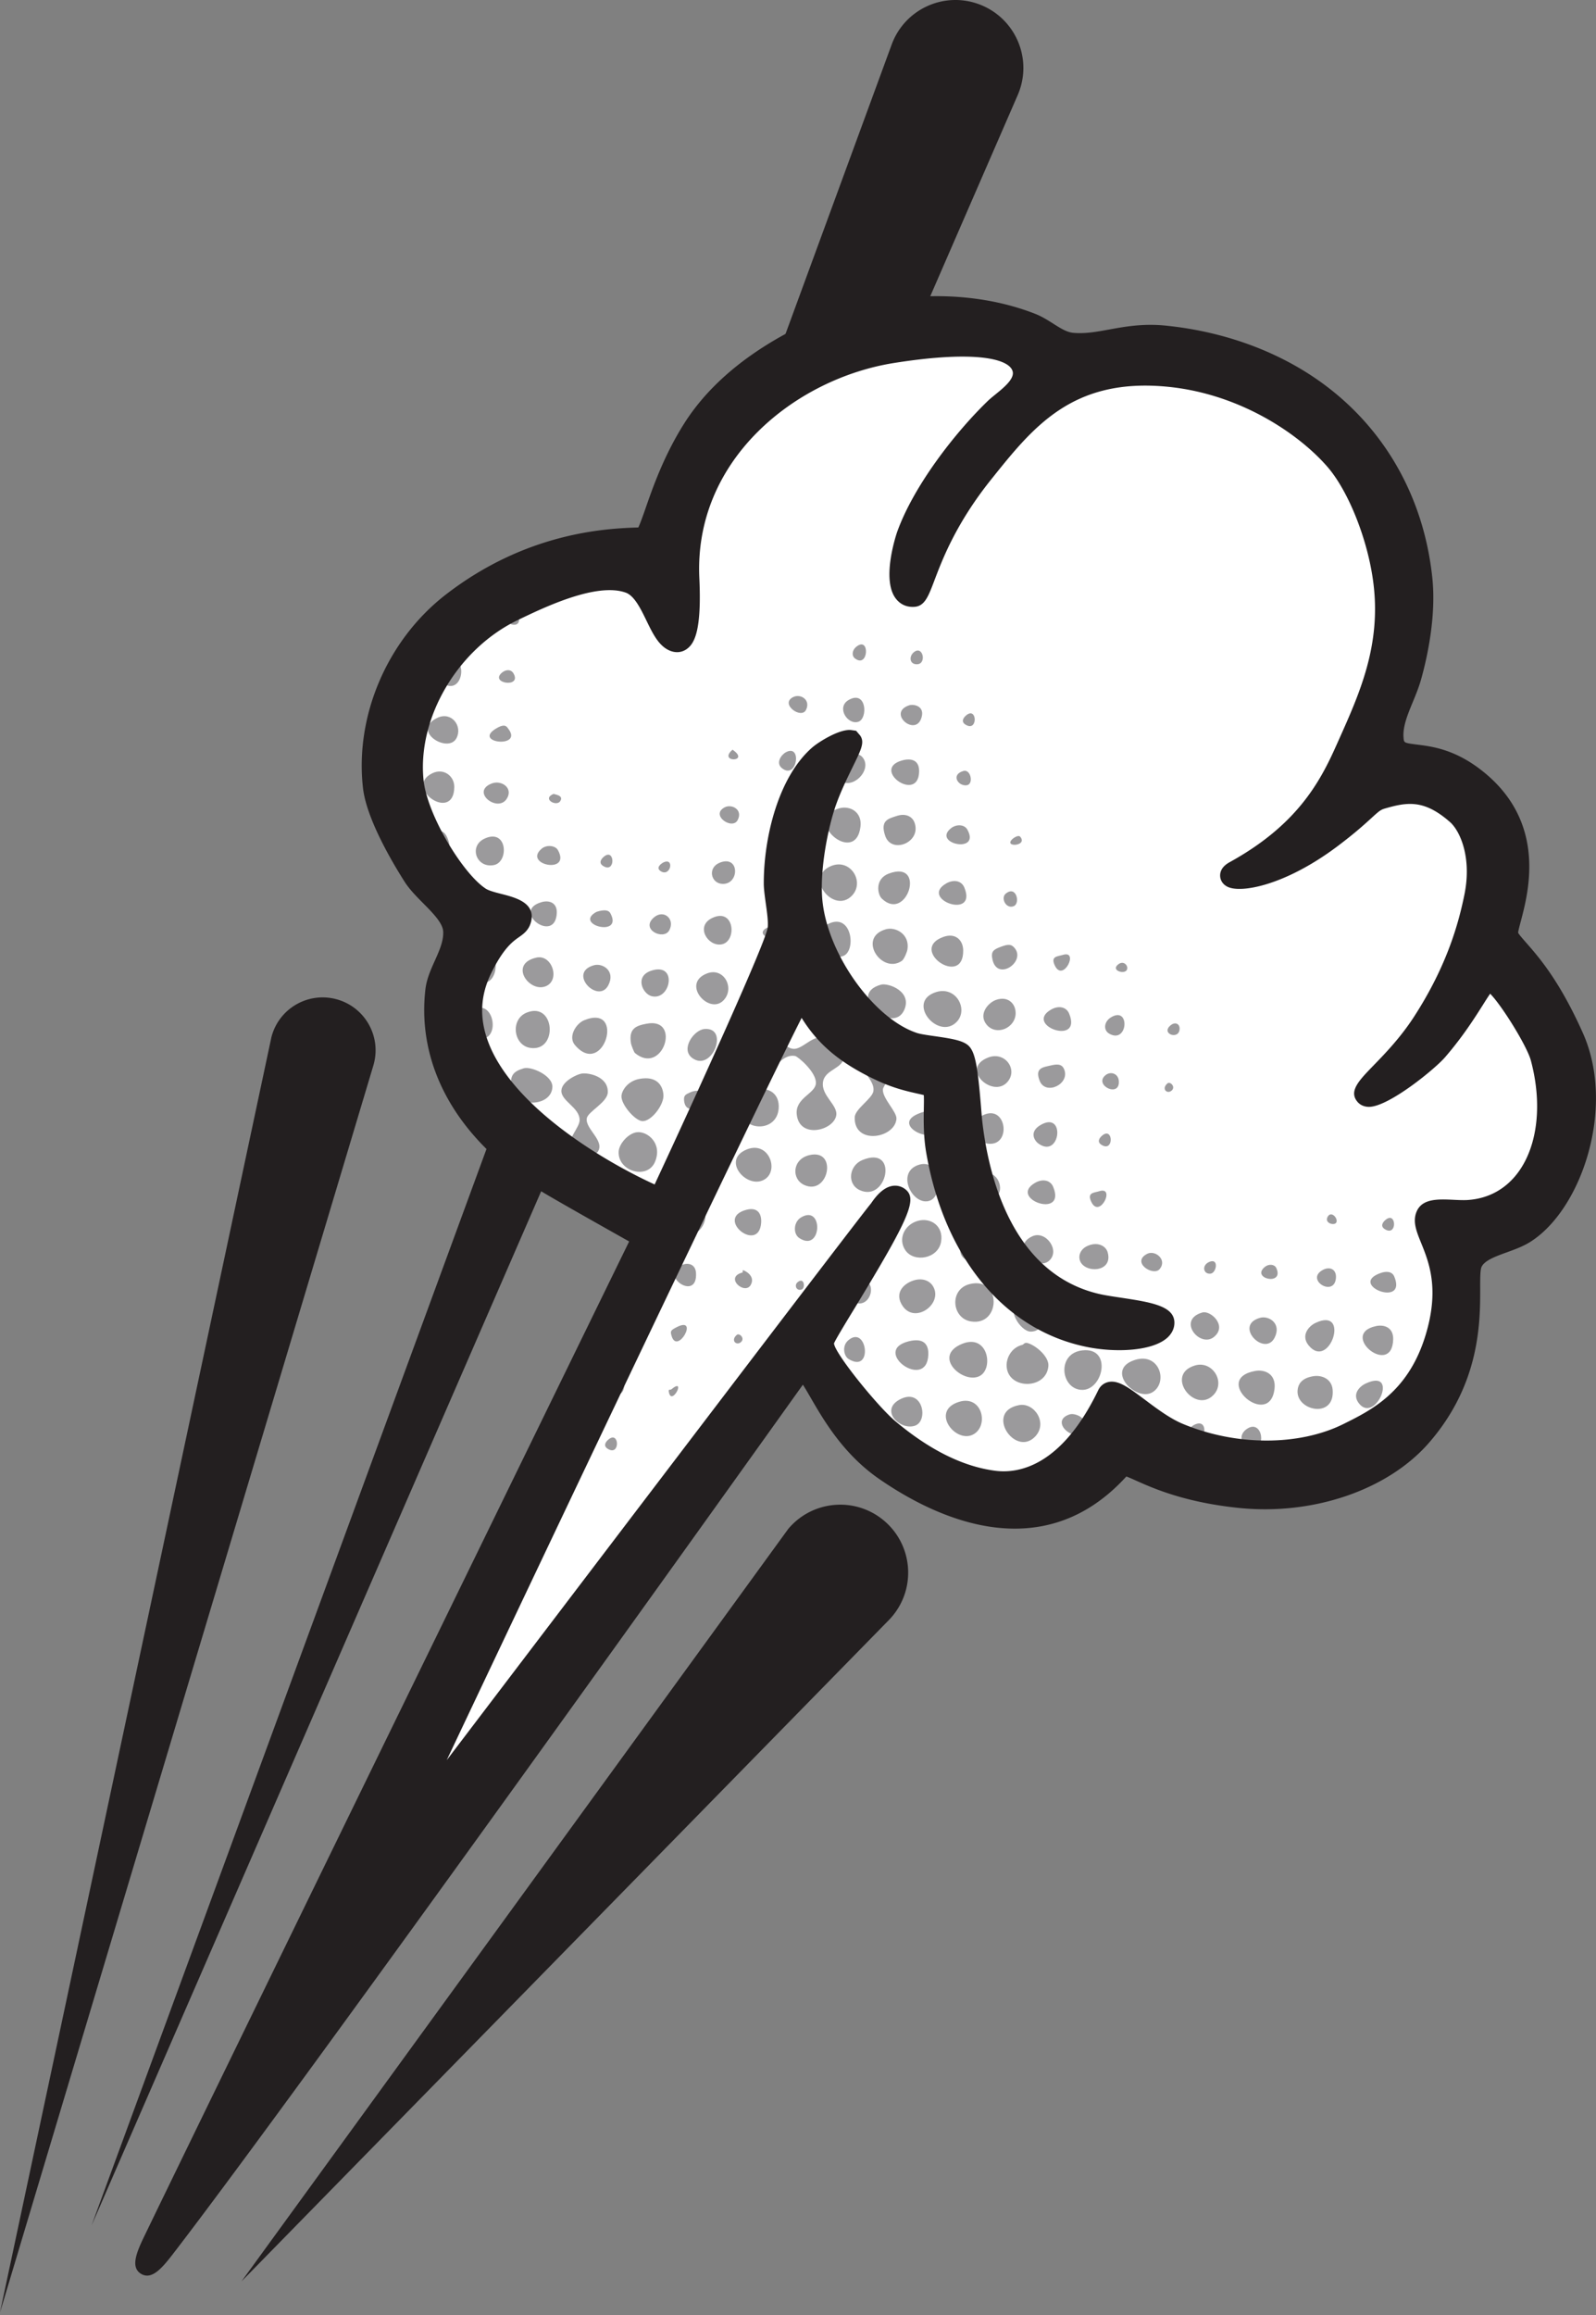<svg clip-rule="evenodd" fill-rule="evenodd" stroke-linejoin="round" stroke-miterlimit="2" viewBox="0 0 320 464" xmlns="http://www.w3.org/2000/svg"><rect x="0" y="0" width="320" height="464" fill="#808080" stroke="none"/><path d="M204.053 19.055L18.357 446.063 178.782 8.93C181.374 1.867 189.2-1.754 196.257.838c7.063 2.592 10.684 10.417 8.092 17.475a11.45 11.45 0 01-.296.742M178.369 324.557L48.419 457.266l109.625-150.821c4.837-5.758 13.43-6.508 19.187-1.67 5.759 4.84 6.505 13.428 1.667 19.187a12.24 12.24 0 01-.529.595M74.813 213.714L0 463.494l54.408-255.567c1.43-5.684 7.196-9.125 12.88-7.692s9.129 7.2 7.691 12.883c-.05.192-.108.413-.166.596" fill="#231f20" fill-rule="nonzero"/><path d="M310.31 211.68c-.713-2.667-7.983-16.125-11.575-16.454l-.263-.013-.133.017c-1.308.133-2.133 1.437-3.929 4.291-1.646 2.6-3.888 6.159-7.28 10.088-1.666 1.93-5.87 5.196-9.05 7.15-.278.17-.912-.038-.678-.275.15-.158.3-.317.45-.47 2.387-2.46 5.65-5.826 8.541-10.276 7.009-10.8 9.421-19.804 10.621-25.637 1.746-8.455-.754-15.117-4.004-17.967-3.13-2.733-6.02-4.138-9.104-4.42-2.392-.222-4.65.25-7.296 1.032-1.608.471-2.446 1.242-3.975 2.642-1.25 1.146-3.142 2.88-6.567 5.454-5.466 4.104-10.112 6.159-13.383 7.117-.367.108-.65-.363-.333-.57 11.22-7.297 15.55-15.372 18.716-22.488l.55-1.225c4.184-9.33 8.921-19.905 7.184-33.367-1.188-9.317-5.321-19.617-10.05-25.05-8.067-9.275-21.646-16.038-34.705-17.242-20.62-1.846-29.475 9.217-38.041 19.913-7.375 9.225-10.334 17.033-11.93 21.229-.133.367-.283.746-.42 1.108-.342.88-1.634 1.13-1.771.192-.338-2.313.396-6.254 1.283-8.72 3.096-8.597 10.904-18.668 17.263-24.834.37-.359.858-.75 1.383-1.175 2.23-1.813 5.283-4.288 4.67-7.775-.582-3.317-3.857-5.267-9.728-5.813-6.75-.62-15.334.746-18.146 1.196-21.188 3.4-43.058 20.913-41.863 46.675.234 5.063-.016 7.867-.333 9.396-.23 1.07-1.662 1.15-2.23.22-.487-.79-.966-1.774-1.428-2.75-1.434-2.94-3.05-6.278-6.125-7.374-.888-.317-1.871-.53-2.925-.625-7.092-.65-16.442 3.875-21.471 6.304-13.217 6.387-22.15 21.625-20.78 35.45.771 7.646 8.255 20.642 14.05 24.4 1.142.737 2.717 1.142 4.246 1.533.405.104.946.242 1.48.4 1.012.304 1.4 1.604.541 2.221-1.45 1.038-3.712 2.858-6.379 8.283-2.612 5.305-2.883 10.85-.804 16.484 5.7 15.416 26.742 26.592 34.517 30.275 2.079.983 4.587.17 5.562-1.917 4.992-10.733 22.209-47.925 22.709-51.95.195-1.604-.109-3.77-.405-5.87-.183-1.313-.358-2.55-.358-3.359-.02-8.325 2.642-19.608 8.542-24.7.429-.37 1.029-.78 1.675-1.163.625-.362 1.3.338.987.984-1.187 2.433-2.825 5.762-3.854 9.046-1.646 5.204-3.133 13.562-2.525 19.6 1.217 12.133 11.396 26.17 21.342 29.45.962.32 2.504.541 4.137.775.821.12 1.913.275 2.859.441 1.35.238 2.362 1.338 2.591 2.688.4 2.325.688 5.846.854 7.866.117 1.334.209 2.505.309 3.321 2.441 20.625 11.646 33.859 25.916 37.263 1.288.304 2.959.558 4.734.825 1.641.25 4.196.637 5.979 1.096.858.225.862 1.429.025 1.716-1.846.638-4.88 1.009-8.475.68a28.905 28.905 0 01-2.917-.421c-15.166-2.988-26.254-16.492-29.65-36.134-.525-2.987-.475-5.929-.433-8.287.05-3.025.075-4.688-1.108-5.446-.68-.442-1.646-.658-2.975-.954-1.775-.4-4.205-.946-7.055-2.254-7.47-3.425-11.183-6.955-13.962-11.463-1.217-1.962-3.875-3.479-5-1.467-1.483 2.638-4.221 8.296-10.071 20.371-5.787 11.955-13.887 28.855-24.075 50.225-17.696 37.125-36.82 77.534-44.225 93.18-.054.125-2.054 4.729-2.108 4.841-.942 2.042.962 2.93 2.391 1.188.313-.38 3.417-4.454 3.83-4.992 41.695-54.887 91.058-119.754 92.929-121.946l.187-.25c.209-.308.663.08.5.417-2.12 4.496-6.908 12.362-9.546 16.687-3.329 5.471-4.408 7.3-4.57 8.084-.884 4.183 11.012 17.066 13.316 19.025 7.434 6.27 14.838 9.912 22.004 10.82l.538.059c5.075.467 14.533-1.07 22.5-15.95.567-1.05 1.896-1.442 2.875-.763.77.53 1.617 1.167 2.38 1.738 2.516 1.883 5.366 4.025 8.303 5.254 4.338 1.817 9.163 3.008 13.942 3.45 7.692.708 15.212-.53 21.18-3.487l.287-.142c5.575-2.767 14.004-6.938 17.925-19.608 3.27-10.575.737-16.825-.934-20.963-.262-.637-.5-1.225-.679-1.742-.387-1.12.575-2.191 1.758-2.195.717 0 1.475.033 2.025.062 1.055.046 2.146.096 3.142.038 5.321-.334 9.783-2.796 12.9-7.125 4.438-6.167 5.559-15.584 2.996-25.192" fill="#fff"/><g fill="#9b9a9c"><path d="M102.193 123.268c.696-.58 2.392.462 1.725 1.562-.65 1.067-3.388-.175-1.725-1.562M171.647 129.666c2.825-2.35 2.53 4.392-.217 2.313-.72-.546-.579-1.654.217-2.313M183.219 130.731c1.792-1.487 2.638 2.275.717 2.405-1.563.1-1.755-1.542-.717-2.405M89.176 132.81c4.763-2.92 4.146 7.009-.383 4.167-1.638-1.025-.983-3.329.383-4.167M170.202 140.272c3.558-1.979 3.83 3.709 1.93 4.38-2.163.762-4.563-2.917-1.93-4.38M182.238 141.381c.904-.313 3.02.087 2.608 2.108-.937 4.58-7.15-.533-2.608-2.108M159.045 139.71c1.488-.724 3.546.567 2.563 2.572-.95 1.958-5.334-1.213-2.563-2.571M100.663 134.802c.72-.6 1.788-.738 2.317.212 1.65 2.955-4.917 1.95-2.317-.212M193.729 143.372c2.225-1.85 2.383 3.488-.17 1.85-.897-.57-.43-1.358.17-1.85M87.69 143.88c2.83-1.35 5.117 1.654 3.826 4.087-1.684 3.175-9.225-1.508-3.825-4.088M169.177 151.385c1.658-.805 3.13-.313 3.708.341 2.334 2.625-2.491 7.296-5.058 4.204-1.558-1.875.008-3.895 1.35-4.545M180.753 152.451c1.925-.575 3.58-.133 3.533 2.192-.133 6.383-9.641-.371-3.533-2.192M157.56 150.781c3.308-1.796 2.283 5.592-.763 3.2-1.333-1.05-.158-2.7.763-3.2M99.642 145.914c1.7-.97 1.996-.212 2.316.213 2.963 3.975-7.533 2.762-2.316-.213M193.168 154.526c1.48-.425 2.104 2.659.67 2.863-1.724.25-3.262-2.12-.67-2.863M146.87 150.264c3.713 2.521-3.042 2.638 0 0M168.196 162.033c2.242-.658 4.696.738 4.33 3.667-.988 8.033-11.843-1.463-4.33-3.667M86.665 154.992c2.271-1.12 4.438.538 4.421 2.742-.075 7.296-10.296.15-4.42-2.742M179.728 163.563c2.05-.691 3.25.271 3.62 1.267 1.5 3.996-4.57 6.438-5.853 2.73-1.088-3.13.641-3.463 2.233-3.997M98.616 157.026c1.917-.729 4.363.909 2.988 3.075-1.817 2.867-7.342-1.412-2.988-3.075M145.337 161.796c1.358-.688 3.67.462 2.567 2.57-1.092 2.097-5.605-1.029-2.567-2.57M190.714 165.975c1.004-.784 2.638-.784 3.238.3 2.766 4.962-7.226 2.812-3.238-.3M111.035 159.103c-.254.1 2.204.192 1.258 1.517-.783 1.1-3.72-.533-1.258-1.517M203.129 168.052c.08-.067 1.054-.788 1.433-.338 1.621 1.954-3.683 2.209-1.433.338M166.666 173.565c3.88-1.57 6.8 3.25 4.12 5.983-3.64 3.713-9.64-3.741-4.12-5.983M87.45 166.74c.213-.071 1.43-.725 2.23 1.137 2.587 6.017-7.796.709-2.23-1.137M178.202 175.095c7.608-2.854 3.654 9.9-1.4 5.008-.888-.862-1.42-3.954 1.4-5.008M97.13 168.096c4.626-2.179 4.98 4.75 1.842 5.304-3.491.621-5.016-3.808-1.841-5.304M144.315 172.908c4.017-1.604 3.98 4.38.542 4.254-2.338-.087-3.046-3.258-.542-4.254M189.689 177.087c1.496-.875 3.088-.596 3.663.804 2.687 6.542-9.088 2.367-3.663-.804M108.622 170.088c.975-.812 2.717-.641 3.238.296 2.754 4.955-7.126 2.95-3.238-.296M121.081 171.704c2.225-1.855 2.383 3.487-.17 1.85-.897-.571-.43-1.359.17-1.85M133.117 172.81c2.154-.883 1.317 3.013-.63 1.813-1.15-.708.184-1.629.63-1.812M201.644 179.122c2.117-1.759 2.963 1.908 1.642 2.487-1.554.68-2.705-1.608-1.642-2.487M166.064 185.184c4.68-2.316 5.62 5.154 3.154 6.359-3.025 1.475-7.246-4.334-3.154-6.359M177.64 186.25c1.892-.533 4.842.963 4.292 4.13-.059.329-.609 1.87-1.142 2.229-4.033 2.712-8.98-4.721-3.15-6.359M189.172 187.778c2.425-.862 3.925.675 3.95 2.7.108 7.634-11.125-.154-3.95-2.7M108.565 180.822c1.608-.467 3.154.154 3.07 2.154-.262 6.37-9.3-.338-3.07-2.154M142.826 183.978c4.48-2.105 4.98 4.758 1.846 5.304-2.746.483-5.346-3.659-1.846-5.304M200.663 189.77c1.596-.6 2.146-.509 2.78.258 2.262 2.717-3.388 6.671-4.43 2.392-.417-1.742.192-2.1 1.65-2.65M119.592 182.77c-.158.088 2.154-.895 2.78.26 2.703 4.966-7.505 2.32-2.78-.26M131.168 183.837c1.917-1.591 4.225.342 3.03 2.613-1.113 2.12-5.96-.18-3.03-2.613M153.853 185.927c-.088.042 1.458-.704 1.817.633.775 2.921-4.905.825-1.817-.633M213.122 191.386c3.27-1.021.058 5.579-1.604 2.183-.954-1.946.529-1.85 1.604-2.183M224.149 193.334c1.175-.979 2.208.321 1.767 1.096-.513.896-3.2.096-1.767-1.096M176.615 197.363c1.48-.417 6.37 1.354 4.667 5.1-2.313 5.07-11.696-3.13-4.667-5.1M187.683 198.847c4.017-1.27 6.558 3.488 4.12 5.984-3.69 3.775-10.25-4.042-4.12-5.984M107.544 191.934c3.167-.712 4.883 4.617 1.804 5.771-3.283 1.23-7.387-4.512-1.804-5.77M141.805 195.09c3.358-1.258 5.608 3.009 3.238 5.434-2.9 2.966-8.588-3.434-3.238-5.434M199.682 200.421c2.42-.87 3.992.762 3.954 2.696-.054 2.954-3.891 4.575-5.812 2.266-1.7-2.045.229-4.375 1.858-4.962M96.39 191.375c4.659-1.97 3.53 7.963-.933 5.05-1.875-1.225-.596-4.404.933-5.05M119.079 193.465c1.754-.492 4.37 1.142 2.896 4-2 3.892-8.28-2.496-2.896-4M130.652 194.531c5.263-1.654 3.842 6.1-.004 5.134-1.8-.45-3.504-4.03.004-5.134M210.709 202.37c1.492-.876 3.088-.597 3.658.803 2.688 6.542-9.087 2.367-3.658-.804M222.705 203.94c3.946-2.466 3.47 5.405-.3 3.242-1.242-.717-1.038-2.404.3-3.242M234.7 205.512c.908-.758 1.808-.325 1.813.634.008 2.412-3.884 1.087-1.813-.634M164.44 207.916c.1-.004 4.796.496 4.792 3.708-.004 2.63-3.792 2.6-4.217 5.217-.45 2.75 3.063 4.654 2.642 6.78-.588 3.02-7.405 4.691-7.909-.263-.337-3.284 3.667-4.125 3.838-6.184.187-2.22-3.604-5.425-4.163-5.52-3.087-.534-4.304 3.987-6.779 2.645-3.279-1.779.017-6.595 1.567-6.858 1.766-.3 2.9 2.658 4.879 2.783 1.646.1 3.417-2.233 5.35-2.308M105.595 202.962c5.7-2.309 6.346 7.887.75 7.075-3.417-.496-4.08-5.73-.75-7.075M129.671 205.18c7.046-1.33 3.204 10.574-2.408 5.845-.084-.067-.671-1.413-.755-1.938-.47-2.945.996-3.5 3.163-3.908M141.247 206.246c5.03-.413 1.558 8.67-2.408 5.845-2.496-1.775.295-5.675 2.408-5.845M94.901 202.445c3.875-2.409 5.513 5.329 1.804 5.766-2.712.325-4.37-4.17-1.804-5.766M117.126 204.49c8.367-3.421 3.925 11.758-1.858 4.966-1.409-1.658.208-4.287 1.858-4.967M198.152 211.952c3.392-1.304 6.092 2.53 3.742 5.013-2.963 3.13-9.471-2.808-3.742-5.013M210.616 213.568c1.225-.288 2.254-.4 2.73.716 1.29 2.992-3.688 5.367-4.888 2.354-1.03-2.608.679-2.725 2.158-3.07M221.639 215.514c1.042-.866 2.6-.35 2.692 1.184.208 3.4-5.084.808-2.692-1.184M173.901 211.588c1.146-.538 4.333-.313 5.013 1.391.75 1.892-1.875 4.513-1.9 5.43-.042 1.812 2.841 4.45 2.725 5.854-.317 3.891-8.505 5.317-8.371-.304.033-1.667 3.516-3.75 3.75-5.255.437-2.85-4.93-5.37-1.217-7.116M234.098 217.13c.513-.425 1.708.712.796 1.475-.909.758-2.1-.388-.796-1.475M105.037 214.117c1.442-.421 5.85 1.45 5.717 3.795-.238 4.259-8.455 4.217-8.334-.766.038-1.638.509-2.421 2.617-3.03M116.61 215.182c1.446-.22 5.346.6 5.254 3.75-.054 2.017-3.996 3.875-4.216 5.217-.342 2.138 3.725 4.513 2.187 6.738-.646.933-4.558 1.429-5.517-.975-.608-1.538 1.917-3.971 1.9-5.43-.025-2.57-3.8-3.795-3.654-5.937.125-1.825 3.113-3.22 4.046-3.363M128.183 216.25c3.441-.649 4.72 1.246 4.838 3.243.109 1.943-2.411 5.286-4.217 5.218-1.475-.059-4.325-3.372-4.198-5.056.071-1.08 1.224-2.965 3.577-3.405"/><path d="M151.798 218.424c2.413-.546 4.504.825 4.333 3.666-.295 4.909-7.062 4.667-7.541.709-.238-2.013.691-3.809 3.208-4.375M197.086 223.526c4.808-2.35 5.833 6.438.88 5.684-2.738-.413-3.61-4.346-.88-5.684M138.195 219.038c1.467-.737 2.346-.258 2.363-.25 2.275 1.988-3.25 5.776-3.417 1.555-.03-.884.55-1.046 1.054-1.305M184.037 223.26c1.613-.688 2.988-.933 3.658.804 2.667 6.83-9.891 1.846-3.658-.804M208.577 225.52c5.12-3.058 4.042 6.821-.342 3.705-.966-.688-1.825-2.413.342-3.705M220.996 227.597c2.225-1.85 2.383 3.488-.17 1.85-.9-.57-.43-1.358.17-1.85M127.665 226.94c2.133-.279 5.225 2.238 3.658 5.942-1.533 3.621-7.487 1.921-7.279-2.075.08-1.562 1.93-3.646 3.621-3.866M149.76 230.375c4.313-1.713 6.467 4.046 3.658 5.942-3.475 2.346-8.996-3.817-3.658-5.942M162.268 231.526c5.78-1.379 3.875 8.217-1.02 5.98-2.613-1.196-2.41-5.163 1.02-5.98M172.912 232.507c7.383-3.046 4.97 8.617-.554 6.021-2.58-1.213-2.15-4.904.554-6.02M184.025 233.53c4.663-1.713 5.408 6.458 2.138 7.204-3.267.742-6.48-5.613-2.138-7.204M197.876 235.274c2.354-.467 3.804 3.871 1.425 4.8-2.404.938-5.563-3.983-1.425-4.8M207.511 237.094c1.492-.875 3.088-.596 3.658.804 2.688 6.542-9.087 2.371-3.658-.804M220.434 238.75c3.27-1.016.058 5.58-1.604 2.188-.959-1.95.529-1.85 1.604-2.188M139.827 231.795c3.738-3.12 3.842 5.246.163 3.283-.771-.412-1.438-2.22-.163-3.283M277.803 244.502c2.225-1.855 2.383 3.487-.167 1.85-.9-.571-.433-1.359.167-1.85M266.186 243.898c.7-1.304 2.117.267 1.763 1.096-.309.75-2.471.213-1.763-1.096M183.927 244.728c2.642-.804 5.3.98 4.758 4.171-.595 3.421-5.441 4.225-7.166 1.68-1.521-2.263-.18-5.063 2.408-5.85M138.468 241.477c4.988-1.587 3.096 7.434-.97 5.513-1.913-.905-1.547-4.717.97-5.513M149.58 242.5c2.4-.658 3.163.867 3.03 2.613-.476 6.2-9.35-.879-3.03-2.612M206.994 247.786c2.7-1.233 5.725 2.938 3.275 4.971-2.412 2.004-7.833-2.892-3.275-4.97M160.648 243.985c4.513-2.617 4.142 7.142-.383 4.167-1.284-.846-1.188-3.255.383-4.167M218.017 249.735c1.963-.904 3.708-.092 4.083 1.308 1.196 4.396-5.725 4.217-5.687.88.008-.326.125-1.505 1.604-2.188M276.822 255.15c1.158-.408 2.3-.325 2.733.717 2.671 6.38-9.433 1.633-2.733-.717M173.531 246.106c5.225-2.73 1.417 7.387-1.183 2.691-1.292-2.325.233-2.196 1.183-2.691M230.013 251.306c1.592-.813 4.046 1.162 2.52 3.037-1.278 1.576-5.82-1.345-2.52-3.037M265.205 254.546c1.425-.779 2.813-.137 2.65 1.646-.358 3.896-6.213.313-2.65-1.646M242.476 252.921c1.967-.816 1.438 2.213.254 2.359-1.47.175-1.854-1.692-.254-2.359M253.585 253.944c.817-.675 1.975-.546 2.317.213 1.654 3.629-5.159 2.146-2.317-.213M193.815 248.907c3.704-2.062 4.167 3.759 1.05 3.834-2.146.05-3.42-2.509-1.05-3.834M287.805 257.564c2.038-1.696 1.675 1.267.8 1.475-.512.117-1.65-.77-.8-1.475M194.438 257.369c6.413-1.575 6.267 8.458.25 7.491-3.888-.62-4.404-6.47-.25-7.491M182.82 256.766c2.058-.804 3.517-.025 4.125.846 2.438 3.517-3.437 7.946-5.988 4.121-1.658-2.5.109-4.279 1.863-4.967M275.842 265.8c1.73-.388 3.558.295 3.492 2.658-.217 7.717-10.95-.992-3.492-2.659M136.893 253.473c1.092-.409 2.538-.1 2.654 1.646.384 6.041-7.82.275-2.654-1.646M172.086 256.711c4.288-1.008 2.692 6.458-1.308 4.08-1.909-1.13-.355-3.693 1.308-4.08M241.072 263.065c1.633-.467 5.07 2.63 2.35 4.883-2.8 2.334-7.558-3.391-2.35-4.883M252.649 264.131c1.758-.492 4.37 1.142 2.9 4.004-2 3.888-8.283-2.5-2.9-4.004M263.761 265.155c7.063-3.321 2.833 9.579-1.35 4.541-1.654-1.983-.058-3.879 1.35-4.541M148.893 255.045c.033-.008.013-.466.042-.462.258-.004 2.62 1.087 1.596 2.946-1.184 2.146-5.409-1.53-1.638-2.484M204.406 260.624c5.488-2.613 6.617 6.313 2.23 6.275-2.01-.017-5.226-4.846-2.23-6.275M229.415 262.926c5.425-2.479 3.625 7.517-.892 4.588-1.791-1.163-.52-3.946.892-4.588M159.92 256.992c1.346-1.121 1.625 1.196.8 1.475-1.038.35-1.533-.867-.8-1.475M217.708 263.249c3.63-1.767 1.883 6.35-.763 3.2-.954-1.142-.65-2.513.763-3.2M204.991 269.547c.257-.065.41-.514.968-.375 1.602.391 4.383 2.684 4.244 4.592-.356 4.932-8.534 4.806-8.378-.304.034-1.082.756-3.306 3.166-3.913M217.028 270.656c6.1-.675 4.138 8.229-.258 7.917-4.13-.296-4.913-7.342.258-7.917M192.867 269.364c5.188-2.15 6.404 4.854 3.613 6.404-3.25 1.8-9.7-3.883-3.613-6.404M227.592 272.562c4.825-1.5 6.62 4.35 3.613 6.404-3.321 2.267-9.9-4.446-3.613-6.404M239.632 273.671c3.433-1.004 6.196 3.333 3.654 5.942-3.746 3.837-9.867-4.13-3.654-5.942M251.668 274.78c1.892-.346 4.246.587 3.87 3.625-1.007 8.15-12.803-1.984-3.87-3.625M263.244 275.846c1.838-.313 3.77.558 3.954 2.7.5 6.063-7.762 4.158-6.992-.18.134-.703.525-2.09 3.038-2.52M182.173 268.847c2.98-.75 4.046.558 3.954 2.7-.308 7.371-11.546-.783-3.954-2.7M273.848 277.289c6.742-3.121 1.983 8.025-1.308 4.083-1.542-1.846-.038-3.458 1.308-4.083M170.052 268.664c3.796-3.317 5.08 6.746.12 3.746-1-.605-1.383-2.642-.12-3.746M135.746 265.97c4.475-2.23.042 5.73-1.1 1.767-.258-.909-.25-1.092 1.1-1.767M125.057 265.456c.663-.23 2.638.8 1.217 1.979-.73.604-3.838-1.088-1.217-1.98M147.741 267.545c.513-.425 1.708.712.796 1.475-.913.758-2.104-.388-.796-1.475M204.345 281.628c3.042-.558 5.846 3.621 3.15 6.363-4.025 4.087-10.146-5.08-3.15-6.363M192.265 280.983c4.533-1.417 5.996 4.42 3.15 6.358-3.55 2.417-9.113-4.5-3.15-6.358M239.957 285.376c2.7-.792 1.508 5.12-1.23 3.154-1.562-1.12-.09-2.767 1.23-3.154M250.138 286.311c3.05-1.875 3.95 4.538.588 3.792-1.967-.437-2.563-2.579-.588-3.792M180.643 280.379c4.425-2.121 5.57 4.487 2.775 5.391-3.046.988-7.238-3.25-2.775-5.391M214.445 283.494c1.296-.425 4.525 1.163 2.48 3.496-1.788 2.05-6.468-2.196-2.48-3.496M123.103 276.48c2.746-1.458 2.775 4.233-.254 2.78-1.584-.76-.513-2.372.254-2.78M134.595 278.475c3.163-2.63-.02 3.68-.508.42-.075-.537.3-.25.508-.42M191.996 294.032c1.117-.929 1.958.938 1.263 1.517-.705.583-2.742-.288-1.263-1.517M121.997 288.52c2.225-1.85 2.383 3.488-.17 1.85-.9-.57-.426-1.358.17-1.85"/></g><path d="M284.167 242.554c-1.054 2.079-.208 4.166.775 6.583 1.575 3.9 3.742 9.242.838 18.633-3.484 11.242-10.8 14.867-16.438 17.659-8.93 4.429-21.58 4.404-32.23-.059-2.54-1.062-5.212-3.058-7.562-4.825-3.233-2.42-5.358-4.025-7.387-3.529-.867.213-1.563.788-1.963 1.621-7.416 15.363-16.062 16.725-20.596 16.158-6.487-.825-13.279-4.195-20.187-10.025-3.504-2.979-12-13.441-12.204-15.5.262-.696 2.346-4.125 4.191-7.15 10.959-18.02 12.571-21.791 10.138-23.733a3.279 3.279 0 00-2.563-.7c-1.937.287-3.429 2.17-4.35 3.53-2.062 2.412-55.083 72.133-85.058 111.57 30.233-63.858 63.37-133.45 71.158-148.767 3.067 4.925 7.246 8.934 15.388 12.667 3.187 1.462 5.933 2.08 7.75 2.487.45.1.97.217 1.354.317.046.654.025 1.725.008 2.63-.037 2.378-.095 5.633.484 8.941 3.654 21.117 15.77 35.68 32.404 38.95 5.546 1.096 12.758.83 15.837-1.804 1.021-.88 1.559-2.025 1.513-3.225-.133-3.28-4.825-3.988-10.763-4.892-1.67-.25-3.266-.487-4.445-.77-17.209-4.1-21.967-23.247-23.28-34.292-.091-.784-.183-1.913-.287-3.196-.683-8.3-1.175-11.263-2.738-12.442-1.175-.887-3.254-1.237-6.545-1.708-1.409-.2-2.863-.409-3.538-.634-8.667-2.858-17.887-15.733-18.97-26.495-.56-5.555.837-13.334 2.374-18.209.959-3.033 2.459-6.1 3.663-8.562 1.775-3.63 2.441-4.984 1.541-6.342l-.829-.97-.937-.134c-2.33-.313-6.588 2.383-7.834 3.462-6.762 5.85-9.766 17.946-9.741 27.346.004.971.187 2.35.387 3.817.254 1.792.538 3.83.4 4.967-.446 3.037-13.783 32.408-22.67 51.475-11.005-5.046-28.7-15.925-33.405-28.655-1.762-4.766-1.546-9.262.663-13.745 2.45-4.992 4.312-6.305 5.541-7.171.975-.688 2.075-1.467 2.463-3.263.779-3.662-3.242-4.691-5.904-5.375-1.196-.304-2.554-.65-3.217-1.079-4.542-2.946-11.758-14.73-12.48-21.83-1.232-12.44 6.863-26.187 18.834-31.97 5.134-2.483 15.813-7.654 21.709-5.533 1.733.616 3.025 3.27 4.158 5.612 1.296 2.671 2.52 5.196 4.812 6.067 1.163.442 2.33.304 3.292-.392 1.513-1.1 2.988-3.646 2.496-14.22-1.1-23.742 19.237-39.913 38.937-43.08 16.925-2.696 23.463-.72 23.909 1.788.258 1.466-1.88 3.2-3.438 4.466-.616.5-1.183.963-1.616 1.384-6.642 6.437-14.821 17.02-18.109 26.15-.037.091-3.266 9.362-.35 13.333.871 1.188 2.138 1.825 3.713 1.742 2.108-.084 2.846-2.021 4.066-5.238 1.63-4.304 4.359-11.496 11.396-20.291 8.354-10.442 16.184-20.325 35.013-18.621 14.758 1.325 26.67 9.479 32.391 16.058 4.246 4.883 8.125 14.642 9.221 23.213 1.613 12.487-2.716 22.15-6.9 31.491l-.554 1.238c-3.308 7.42-7.962 15.958-21.37 23.337-1.6.88-1.909 1.963-1.888 2.721.025.938.583 1.763 1.5 2.204 2.754 1.346 11.646-.337 22.016-8.12 3.563-2.68 5.525-4.48 6.83-5.671 1.412-1.292 1.808-1.638 2.604-1.875 4.566-1.334 7.933-1.875 13.125 2.675 2.017 1.762 4.446 7.116 2.887 14.645-1.141 5.555-3.433 14.134-10.125 24.446-2.704 4.167-5.833 7.392-8.12 9.746-2.896 2.988-4.992 5.142-3.167 7.267.546.637 1.358.991 2.291.991h.005c3.92 0 13.208-7.562 15.275-9.97 3.558-4.121 5.979-7.955 7.583-10.492.488-.78 1.02-1.62 1.438-2.213 2.325 2.338 7.391 10.496 8.166 13.405 2.3 8.612 1.384 16.933-2.454 22.258-2.492 3.458-6.046 5.425-10.292 5.687-.837.046-1.808 0-2.766-.045-2.963-.138-6.042-.275-7.267 2.075m33.2-35.509c-4.658-10.433-8.78-15.137-11.237-17.95-.796-.904-1.7-1.933-1.738-2.162.008-.313.292-1.38.52-2.238 1.555-5.875 5.193-19.629-7.316-29.862-5.629-4.609-10.346-5.2-13.462-5.592-2.621-.333-2.625-.367-2.713-1.292-.22-2.225.78-4.654 1.842-7.229.608-1.47 1.233-2.996 1.675-4.575 1.2-4.291 3.083-12.658 2.229-20.47-1.804-16.78-10.254-31.021-23.8-40.105-8.42-5.641-18.692-9.208-29.704-10.312-4.484-.446-8.088.204-11.254.783-2.592.475-4.838.88-7.209.67-1.3-.112-2.562-.912-4.025-1.84-1.112-.705-2.266-1.438-3.612-1.967-15.221-5.967-35.034-4.296-50.504 4.262-8.859 4.9-15.546 10.867-19.884 17.725-4.054 6.413-6.262 12.742-7.72 16.933-.517 1.48-1.092 3.121-1.476 3.9-6.691.188-22.529 1.038-38.579 13.438-11.746 9.08-18.275 24.308-16.62 38.792.683 5.95 5.491 14.279 8.3 18.708.987 1.567 2.408 3.004 3.787 4.396 1.92 1.941 3.904 3.946 3.996 5.654.087 1.9-.771 3.812-1.675 5.837-.817 1.813-1.654 3.684-1.892 5.734-1.817 15.683 6.68 30.458 23.308 40.546 2.934 1.779 13.375 7.658 17.542 10-8.617 17.645-78.758 161.25-97.18 199.308-1.637 3.383-2.82 6.292-.703 7.6.412.254.82.367 1.233.367 1.68 0 3.35-1.959 5.162-4.309C59.78 419.183 148.834 294.55 160.98 277.537c.475.742 1.034 1.7 1.521 2.546 2.621 4.529 6.58 11.375 13.771 16.346 11.3 7.82 32.675 18.062 49.563-.496.479.175 1.212.504 1.879.8 3.4 1.525 9.72 4.362 20.55 5.492 14.891 1.566 29.891-3.517 38.17-12.955 10.355-11.833 10.35-24.3 10.347-31-.005-1.787-.005-3.641.237-4.254.53-1.354 2.854-2.196 5.1-3.008 1.57-.571 3.192-1.159 4.588-2.021 10.375-6.413 17.333-27.025 10.662-41.942" fill="#231f20" fill-rule="nonzero"/></svg>